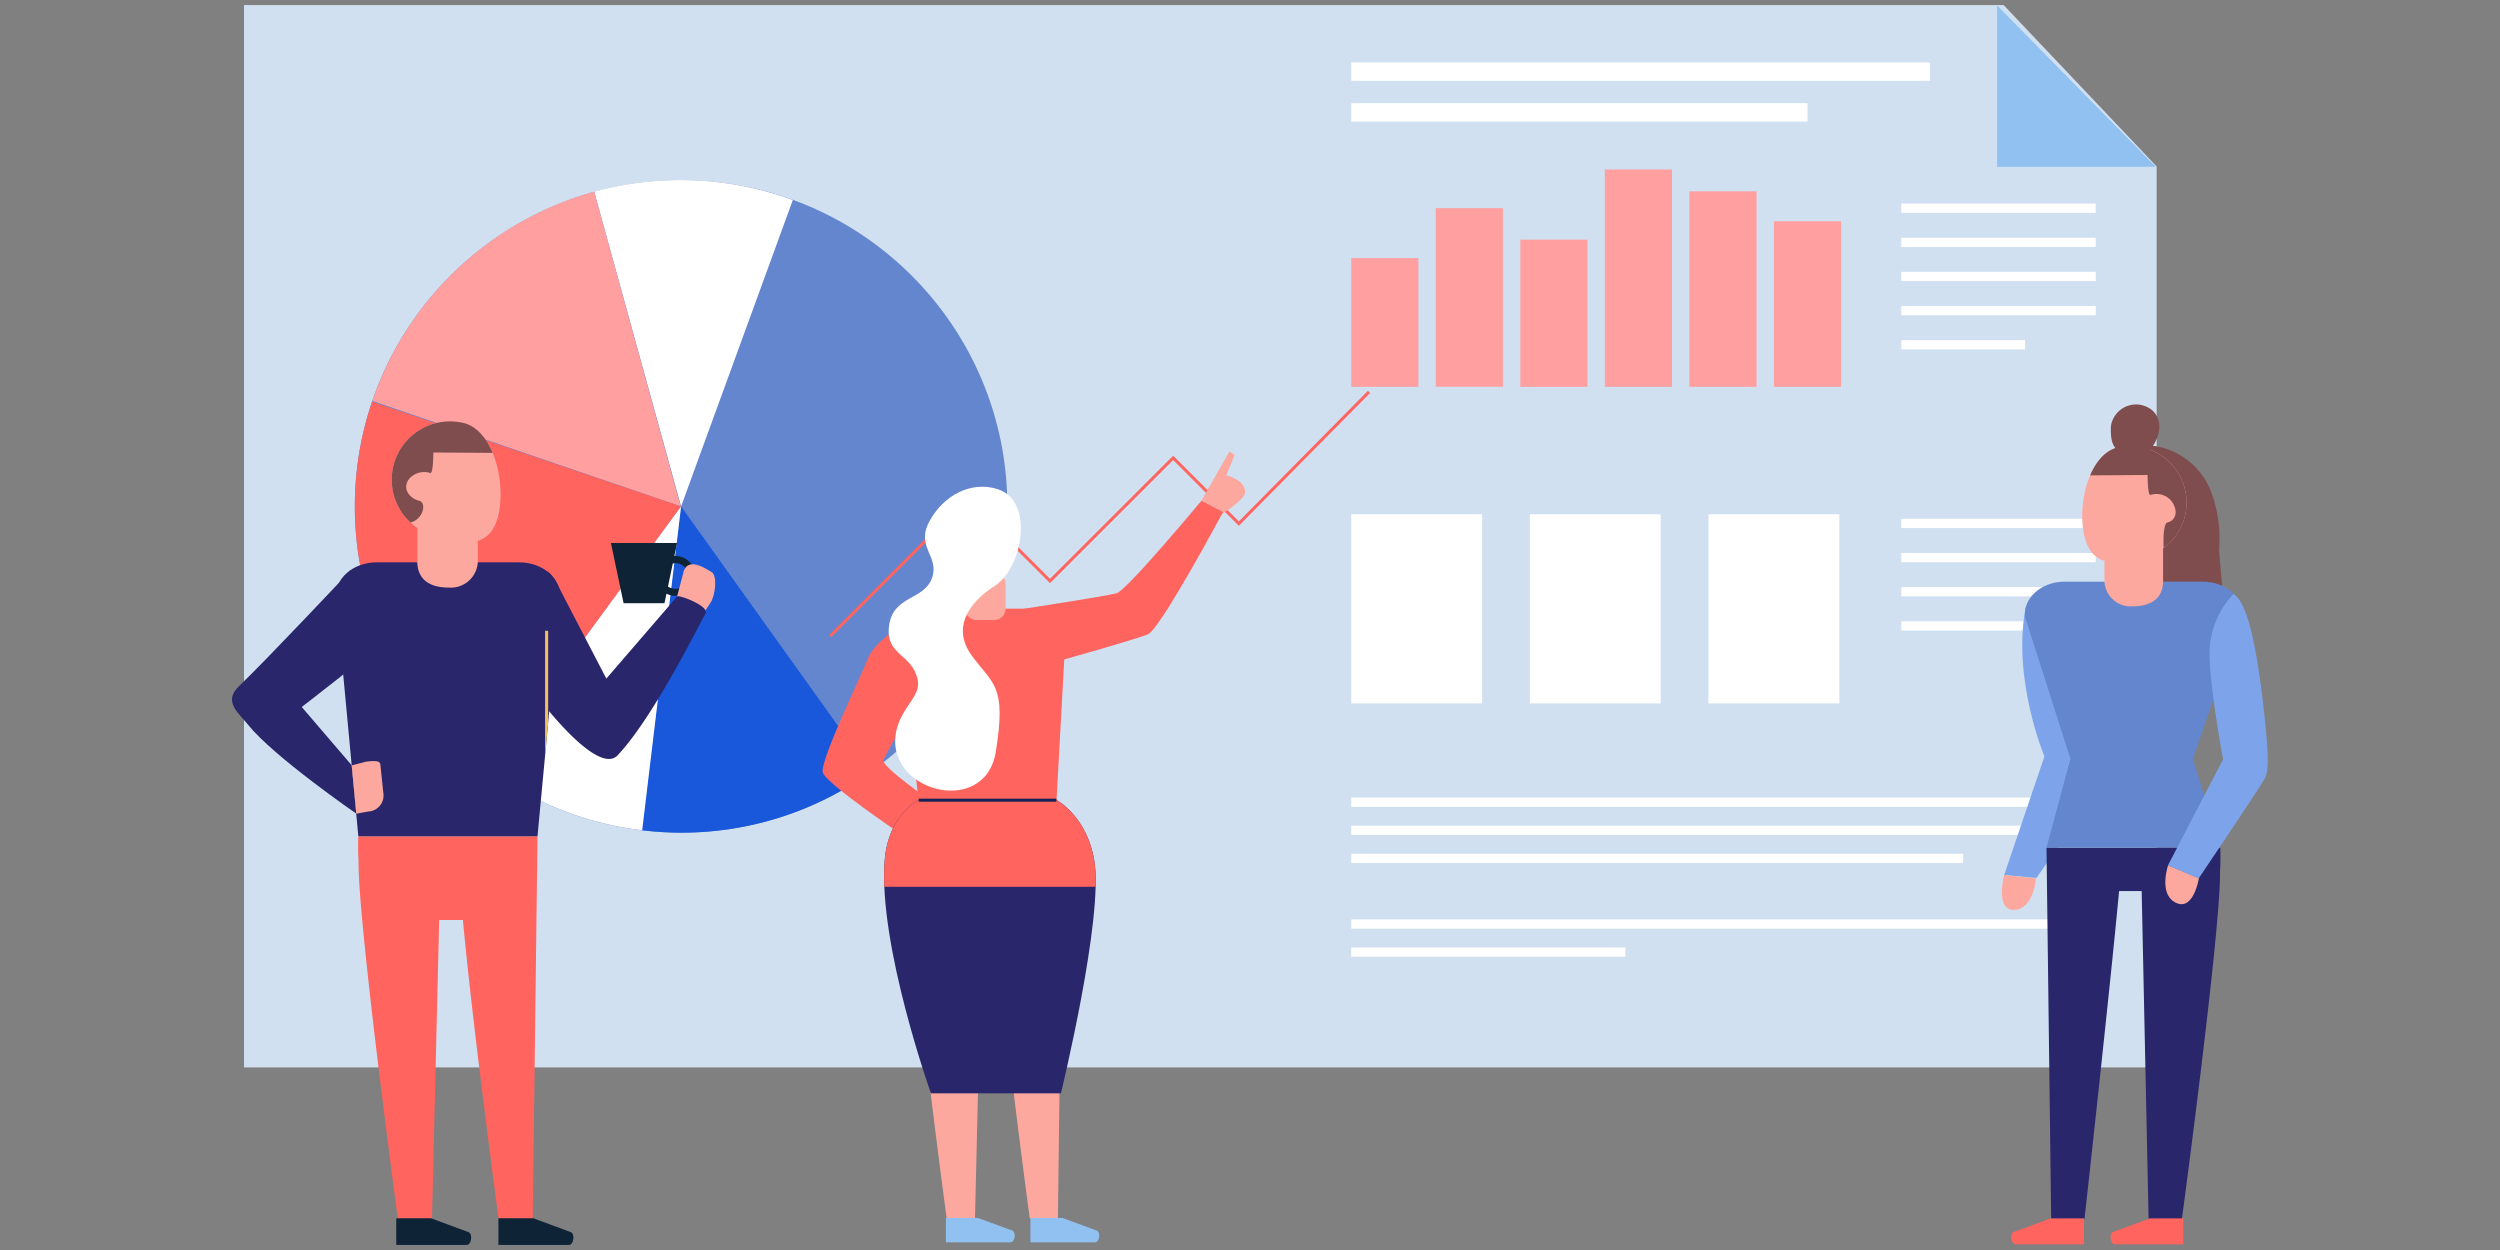 <svg id="Layer_1" data-name="Layer 1" xmlns="http://www.w3.org/2000/svg" xmlns:xlink="http://www.w3.org/1999/xlink" viewBox="0 0 300 150"><rect x="0" y="0" width="300" height="150" fill="#808080" stroke="none"/><defs><style>.cls-1{fill:#fca89e;}.cls-2{fill:none;}.cls-3{fill:#29266b;}.cls-4{fill:#d0e0f0;}.cls-5{fill:#91c1f1;}.cls-6{fill:#fff;}.cls-7{fill:#ff9f9f;}.cls-8{fill:#6486ce;}.cls-9{fill:#ff645f;}.cls-10{fill:#1958db;}.cls-11{fill:#7da4ea;}.cls-12{fill:#7f4d4e;}.cls-13{clip-path:url(#clip-path);}.cls-14{fill:#0f2337;}.cls-15{clip-path:url(#clip-path-2);}.cls-16{clip-path:url(#clip-path-3);}.cls-17{fill:#f7bd61;}.cls-18{clip-path:url(#clip-path-4);}.cls-19{fill:#112256;}</style><clipPath id="clip-path"><path class="cls-1" d="M250.23,64.7c1.06,3.59,4.07,3,7.66,2a6.79,6.79,0,0,0-3.85-13C250.45,54.73,249.17,61.11,250.23,64.7Z"/></clipPath><clipPath id="clip-path-2"><path class="cls-1" d="M59.7,62.21c-1.09,3.7-4.19,3.14-7.89,2a7,7,0,0,1,4-13.41C59.47,51.94,60.8,58.51,59.7,62.21Z"/></clipPath><clipPath id="clip-path-3"><path class="cls-2" d="M43,100.35H64.5l2.68-28.54c.24-2.33-2-4.33-4.87-4.33H45.2c-2.86,0-5.11,2-4.87,4.33Z"/></clipPath><clipPath id="clip-path-4"><path class="cls-3" d="M126.78,96H110.24s-3.65,1.71-4.08,7.27c-.79,10.12,5.55,27.93,5.55,27.93h15.6s5.18-21.25,4-27.93C130.43,97.92,126.78,96,126.78,96Z"/></clipPath></defs><title>guest-blogging</title><polygon class="cls-4" points="29.28 0.61 29.28 128.09 258.8 128.09 258.8 19.98 240.44 0.61 29.28 0.61"/><polygon class="cls-5" points="239.65 0.65 239.65 20.02 258.7 20.02 239.65 0.65"/><rect class="cls-6" x="162.15" y="7.49" width="69.44" height="2.21"/><rect class="cls-6" x="162.15" y="95.71" width="89.35" height="1.11"/><rect class="cls-6" x="162.15" y="99.08" width="89.35" height="1.11"/><rect class="cls-6" x="162.15" y="102.45" width="73.43" height="1.11"/><rect class="cls-6" x="162.15" y="110.33" width="89.35" height="1.11"/><rect class="cls-6" x="162.15" y="113.7" width="32.89" height="1.11"/><rect class="cls-6" x="228.15" y="24.43" width="23.34" height="1.11"/><rect class="cls-6" x="228.15" y="28.53" width="23.34" height="1.11"/><rect class="cls-6" x="228.15" y="32.62" width="23.34" height="1.11"/><rect class="cls-6" x="228.15" y="36.72" width="23.34" height="1.11"/><rect class="cls-6" x="228.15" y="40.82" width="14.86" height="1.11"/><rect class="cls-6" x="228.15" y="62.26" width="23.34" height="1.11"/><rect class="cls-6" x="228.15" y="66.36" width="23.34" height="1.11"/><rect class="cls-6" x="228.15" y="70.45" width="23.34" height="1.11"/><rect class="cls-6" x="228.15" y="74.55" width="16.34" height="1.11"/><rect class="cls-6" x="162.15" y="12.38" width="54.75" height="2.21"/><rect class="cls-7" x="162.15" y="30.97" width="8.06" height="15.45"/><rect class="cls-7" x="172.29" y="24.98" width="8.06" height="21.43"/><rect class="cls-7" x="182.44" y="28.76" width="8.06" height="17.66"/><rect class="cls-7" x="192.58" y="20.34" width="8.06" height="26.08"/><rect class="cls-7" x="202.73" y="22.96" width="8.06" height="23.46"/><rect class="cls-7" x="212.87" y="26.55" width="8.06" height="19.87"/><rect class="cls-6" x="162.15" y="61.71" width="15.7" height="22.7"/><rect class="cls-6" x="205.02" y="61.71" width="15.7" height="22.7"/><rect class="cls-6" x="183.58" y="61.71" width="15.7" height="22.7"/><circle class="cls-8" cx="81.73" cy="60.77" r="39.15"/><path class="cls-6" d="M95.14,24A39.23,39.23,0,0,0,71.3,23L81.73,60.77Z"/><path class="cls-7" d="M71.3,23A39.22,39.22,0,0,0,44.68,48.11l37,12.65Z"/><path class="cls-9" d="M44.65,48.2a39.14,39.14,0,0,0,14,44.19L81.73,60.77Z"/><path class="cls-10" d="M77,99.62a39.47,39.47,0,0,0,4.76.3,39,39,0,0,0,22.75-7.3L81.73,60.77Z"/><path class="cls-6" d="M81.73,60.77,58.61,92.35a38.93,38.93,0,0,0,18.45,7.28Z"/><path class="cls-11" d="M248,73c1.49.83,2.62,4.63,3.51,12.07s.7,8.72.28,9.56-7.42,10.73-7.42,10.73L240.5,105l4.83-14.23s-3.89-9.28-2.26-17.8C243.31,71.66,248,73,248,73Z"/><path class="cls-12" d="M255.93,53.51a8.69,8.69,0,0,1,9.31,5.27,16,16,0,0,1,1.06,7.07c-.05,1,1.22,11,.19,11l-7.33-7.15Z"/><path class="cls-3" d="M266.43,101.72H245.58l.56,44.55h4s3-27,4.15-39.34H257l.83,39.34h4s4.7-34.94,4.57-41.68A26.07,26.07,0,0,0,266.43,101.72Z"/><path class="cls-8" d="M266.43,101.72H245.58l2.87-10.65L243,74c-.23-2.26,2-4.2,4.73-4.2h16.6c2.78,0,5,1.94,4.73,4.2l-5.92,17.05Z"/><path class="cls-1" d="M255.9,72.76c3.69,0,3.67-2.51,3.67-3.12V65.55c0-.93-1.38-.85-2.2-.85h-2.64c-.82,0-2.2.75-2.2,1.68v3.26A3.15,3.15,0,0,0,255.9,72.76Z"/><path class="cls-1" d="M250.23,64.7c1.06,3.59,4.07,3,7.66,2a6.79,6.79,0,0,0-3.85-13C250.45,54.73,249.17,61.11,250.23,64.7Z"/><g class="cls-13"><path class="cls-12" d="M257.71,57s0,2.4.33,2.4a2.33,2.33,0,0,1,2.48.66c.91,1.16.65,2.38-.42,2.63s-.37,9.9,2.19,9.4,2.77-13.44,1.45-15.75-5.54-4.88-7-4.71-11.3,5.45-11.3,5.45Z"/></g><path class="cls-9" d="M246.08,146.21h4v3.11h-8.21c-.54,0-.73-1.22-.25-1.48Z"/><path class="cls-9" d="M258,146.21h4v3.11h-8.21c-.54,0-.73-1.22-.25-1.48Z"/><path class="cls-1" d="M263.87,105.38l-3.7-1.55s-1.11,3.24.72,4.38C263.19,109.64,263.87,105.38,263.87,105.38Z"/><path class="cls-11" d="M268,71.29c1.49.83,2.61,5.11,3.5,12.55s.7,8.72.28,9.56-7.93,12-7.93,12l-3.7-1.55,6.62-12.73S264.88,81,265.18,77.58A10.57,10.57,0,0,1,268,71.29Z"/><path class="cls-1" d="M240.5,105l3.81.41s-.23,3.42-2.36,3.76C239.29,109.56,240.5,105,240.5,105Z"/><path class="cls-12" d="M257,54.55c1.13,0,3.29-3.39,1.32-5.27a3.05,3.05,0,0,0-5,1.79C253.11,54.36,254.52,54.55,257,54.55Z"/><path class="cls-14" d="M78.66,69.12A2.39,2.39,0,1,0,81,66.72,2.39,2.39,0,0,0,78.66,69.12Zm.85,0A1.54,1.54,0,1,1,81,70.66,1.54,1.54,0,0,1,79.51,69.12Z"/><polygon class="cls-14" points="81.25 65.16 73.31 65.16 74.83 72.38 79.74 72.38 81.25 65.16"/><path class="cls-1" d="M85.26,72.33c.59-.88.85-3.26.12-3.69s-2.67-1.75-3.31-.18l-.83,3.16,3.28,1.84Z"/><path class="cls-9" d="M43,100.35H64.5l-.57,45.9h-4.1s-3.11-23.09-4.28-35.85H52.7l-.86,35.85h-4.1s-4.84-36-4.71-42.94A26.88,26.88,0,0,1,43,100.35Z"/><path class="cls-3" d="M43,100.35H64.5l2.68-28.54c.24-2.33-2-4.33-4.87-4.33H45.2c-2.86,0-5.11,2-4.87,4.33Z"/><path class="cls-1" d="M53.86,70.51c-3.81,0-3.78-2.59-3.78-3.21V63.09c0-1,1.42-.87,2.27-.87h2.72c.85,0,2.27.77,2.27,1.73V67.3A3.24,3.24,0,0,1,53.86,70.51Z"/><path class="cls-1" d="M59.7,62.21c-1.09,3.7-4.19,3.14-7.89,2a7,7,0,0,1,4-13.41C59.47,51.94,60.8,58.51,59.7,62.21Z"/><g class="cls-15"><path class="cls-12" d="M52,54.3s0,2.47-.34,2.47a2.4,2.4,0,0,0-2.55.68c-.94,1.19.09,2.38,1.19,2.64s.34,3.15-2.3,2.64S44.43,56,45.79,53.62s5.7-5,7.24-4.85,11.64,5.61,11.64,5.61Z"/></g><path class="cls-3" d="M67.28,70.89l5.48,10.54,8.47-9.82c0-.37,3.93,1.1,3.44,2C83.87,75,78.41,86.1,74.11,90.64c-2.4,2.53-9.44-6.73-9.82-7.37-.61-1-1.44-7.33-1.56-10.86a1.55,1.55,0,0,1,1.39-1.59l1.27-2.28C66.1,68.47,67,70.23,67.28,70.89Z"/><path class="cls-3" d="M42.1,68.42S32.17,79,28.66,82.36c-1.93,1.84,0,3.22,1.1,4.6,3.06,3.83,13,10.68,13,10.68l-.55-5.8-6-7s8.42-6.5,8.7-7C45.68,76.6,45,71,45,71Z"/><path class="cls-14" d="M64,146.19H59.81v3.2h8.46c.56,0,.75-1.25.26-1.52Z"/><path class="cls-14" d="M51.72,146.19H47.55v3.2H56c.56,0,.75-1.25.26-1.52Z"/><g class="cls-16"><rect class="cls-17" x="65.41" y="75.7" width="0.37" height="15.58"/></g><path class="cls-1" d="M44.4,97.36A1.91,1.91,0,0,0,46,95.17l-.35-3.37c0-.65-1.06-.45-1.7-.41l-1.75.46.55,5.8S44,97.4,44.4,97.36Z"/><polygon class="cls-9" points="99.75 76.46 99.5 76.2 116.12 59.58 126 69.46 140.78 54.69 148.66 62.57 164.15 46.9 164.41 47.15 148.66 63.09 140.78 55.2 126 69.97 116.12 60.09 99.75 76.46"/><path class="cls-9" d="M109.48,74.4c-1.09.36-4.59,2.66-5.32,4.59s-5.68,12.08-5.44,13.66,14.86,11.12,14.86,11.12l2.18-4.83S105.61,92.16,106,91.2s6.16-10.76,6.16-10.76Z"/><path class="cls-1" d="M109.71,108.36h17.71l-.47,37.84h-3.38s-2.56-19-3.53-29.55h-2.34L117,146.2H113.6s-4-29.68-3.88-35.4A22.17,22.17,0,0,1,109.71,108.36Z"/><path class="cls-9" d="M110.24,96.24h16.53l1.11-20.15c.17-1.64-1.42-3.05-3.44-3.05h-13c-2,0-3.61,1.41-3.44,3.05Z"/><path class="cls-1" d="M119.39,74.41h-2.28A1.37,1.37,0,0,1,115.83,73V70.15a1.37,1.37,0,0,1,1.28-1.45h2.28a1.37,1.37,0,0,1,1.28,1.45V73A1.37,1.37,0,0,1,119.39,74.41Z"/><path class="cls-5" d="M127.48,146.15h-3.83v2.93h7.76c.51,0,.69-1.15.24-1.4Z"/><path class="cls-5" d="M117.34,146.15h-3.83v2.93h7.76c.51,0,.69-1.15.24-1.4Z"/><path class="cls-3" d="M126.78,96H110.24s-3.65,1.71-4.08,7.27c-.79,10.12,5.55,27.93,5.55,27.93h15.6s5.18-21.25,4-27.93C130.43,97.92,126.78,96,126.78,96Z"/><g class="cls-18"><polygon class="cls-9" points="101.98 106.42 140.41 106.42 131.71 92.47 107.24 92.47 101.98 106.42"/></g><rect class="cls-19" x="110.24" y="95.84" width="16.53" height="0.36"/><path class="cls-6" d="M119.69,58.69c-3.14-1-6.47.73-8.16,3.87s1.27,4.17.3,6.83-4.65,2.05-5.14,5.68,2.78,3.32,3.44,6.53c.39,1.87-1.76,3.11-2.48,5.74-2.05,7.49,10.51,11,11.84,2.9s-.36-8.1-2.9-11.6c-2.28-3.15-.6-6.16,2.78-8.34S124.15,60.06,119.69,58.69Z"/><path class="cls-1" d="M144.16,60.1l3.37-5.92.63.41-1,2.45s2.4.54,2.24,2.13c-.09.85-3,2.67-3,2.67Z"/><path class="cls-9" d="M122,73.19s10.78-1.66,12-2S144.16,60.1,144.16,60.1l2.6,1.35s-7.49,14-9,14.66S124.61,80,124.61,80Z"/></svg>